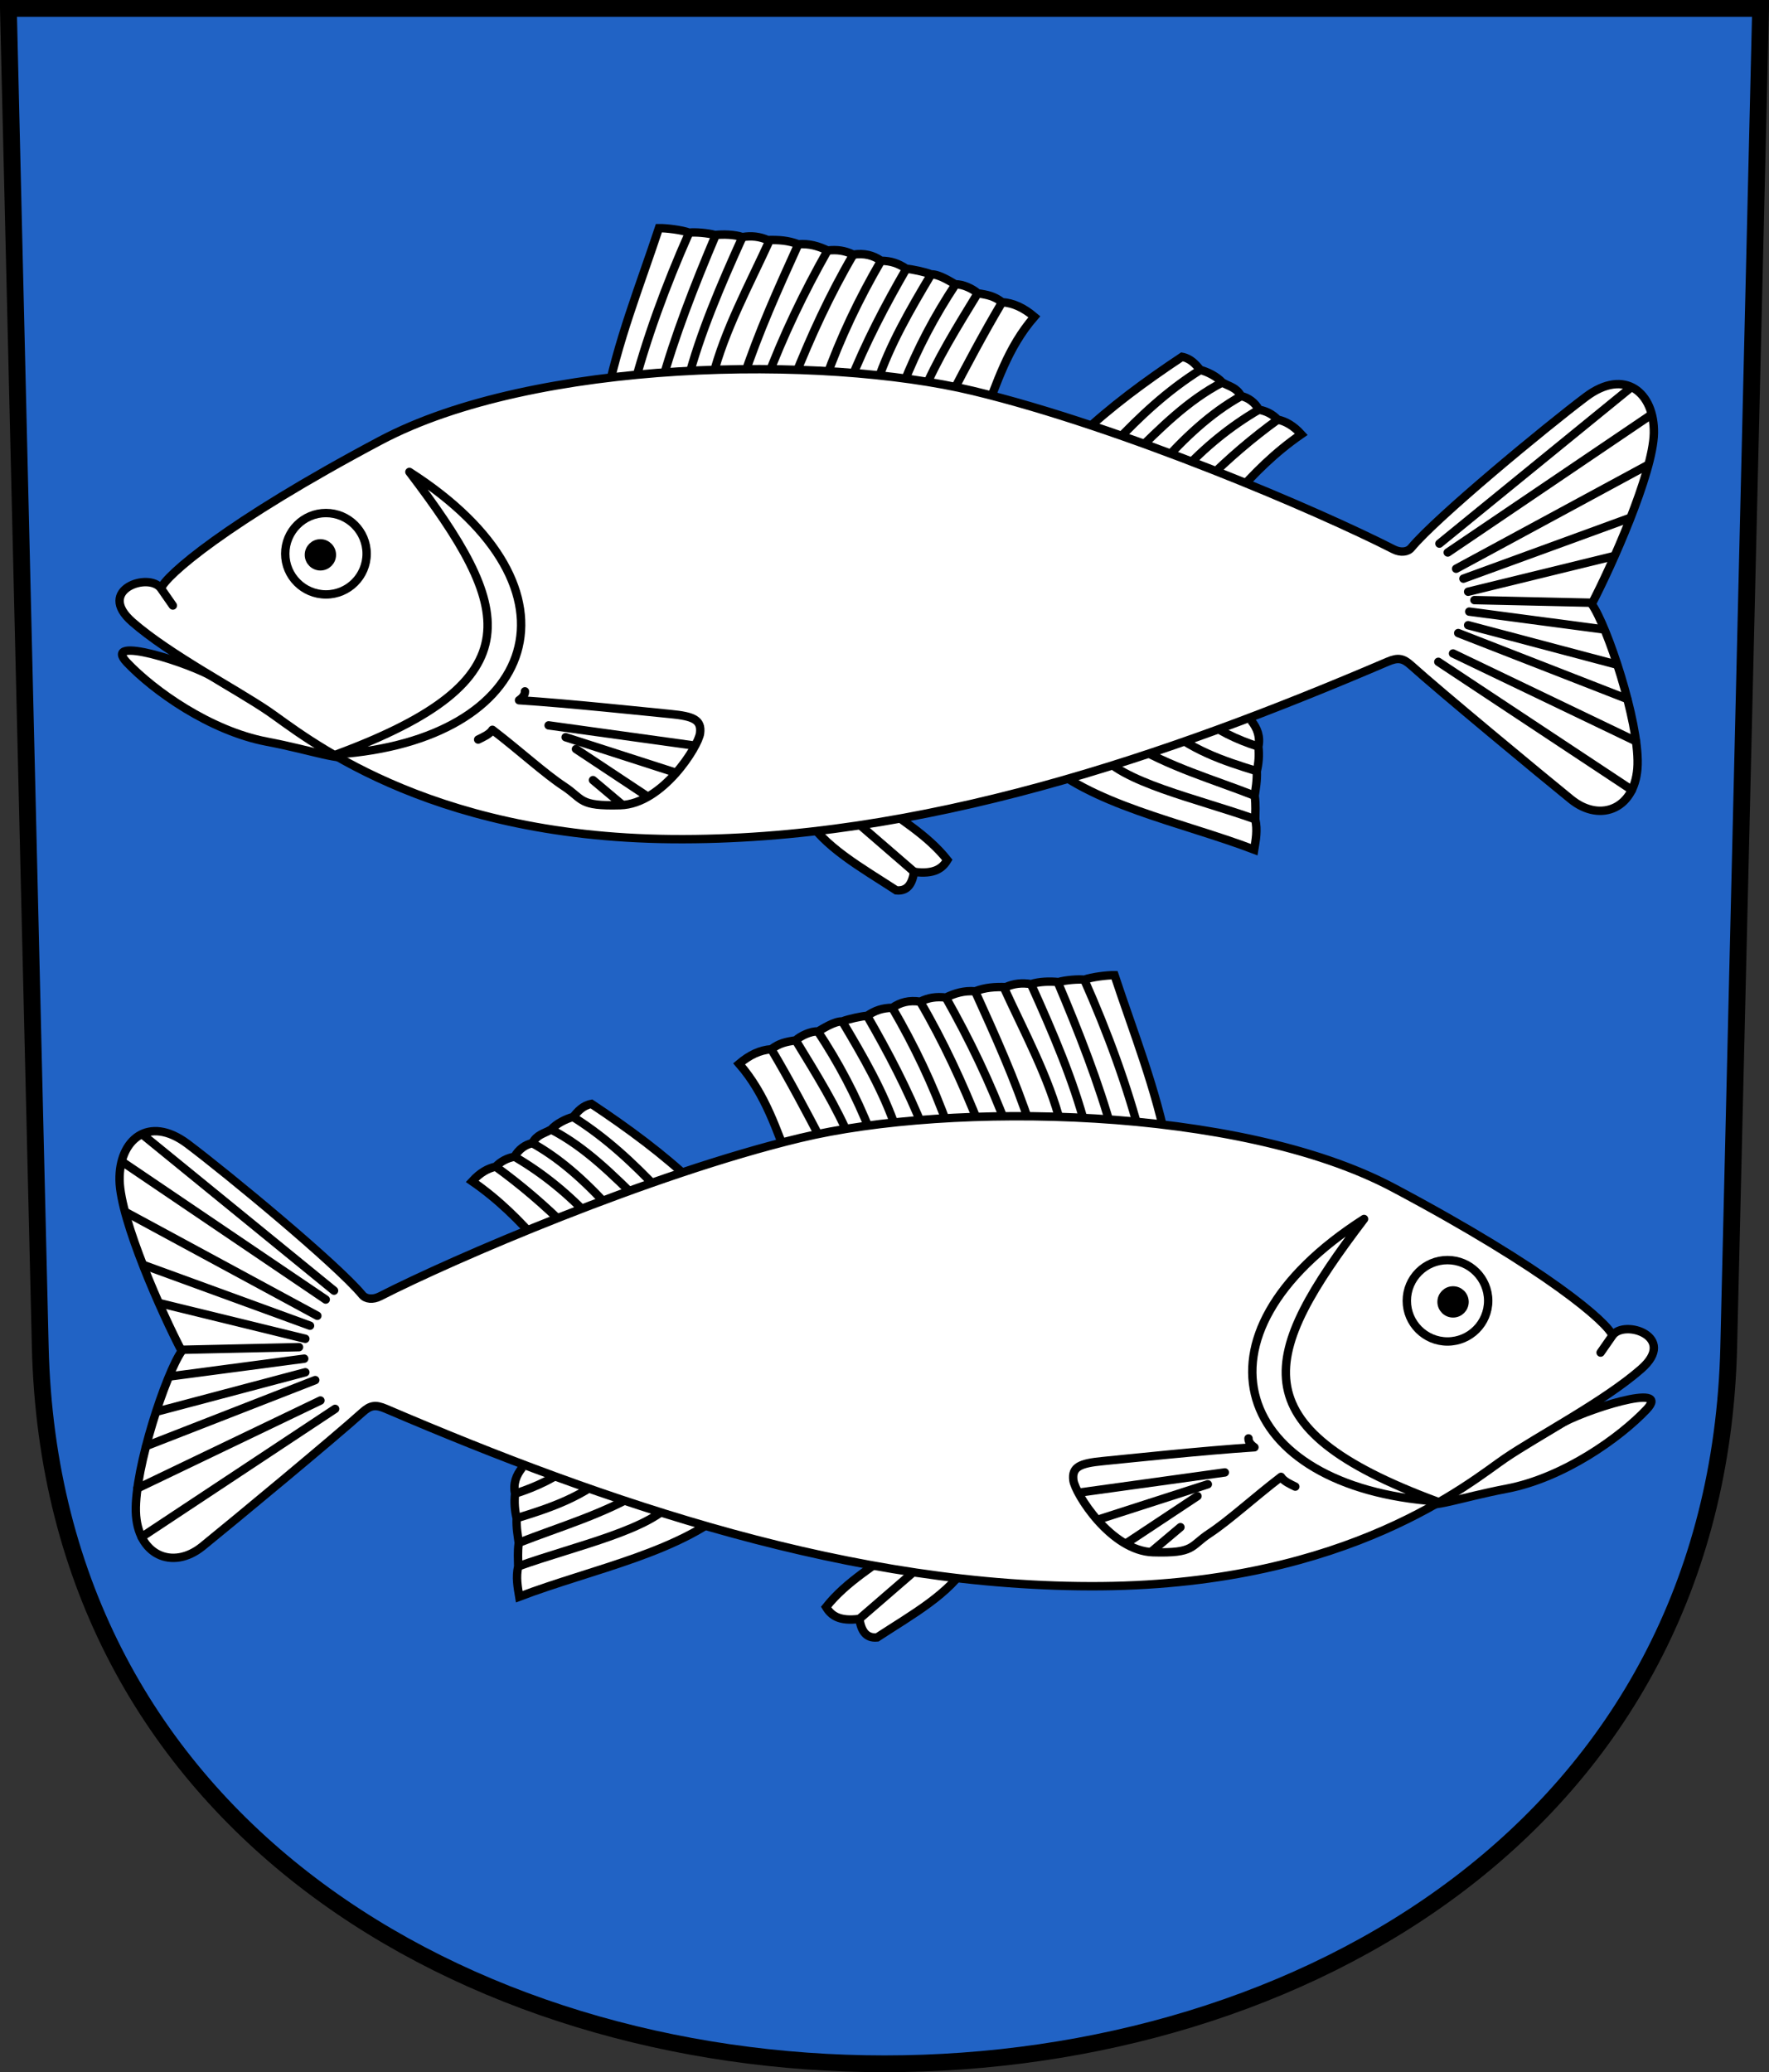 <?xml version="1.0" encoding="UTF-8"?>
<!-- Created with Inkscape (http://www.inkscape.org/) -->
<svg id="b" width="210.67" height="246.76" version="1.0" xmlns="http://www.w3.org/2000/svg" xmlns:xlink="http://www.w3.org/1999/xlink">
 <rect width="100%" height="100%" fill="#333333" stroke="none"/>
 <path d="m1 1 3.794 159.38c2.71 113.84 198.37 113.84 201.08 0l3.794-159.38z" fill="#2163c5" stroke="#000" stroke-width="2"/>
 <g id="a" stroke="#000" stroke-width="1px">
  <path d="m72.116 47.975c1.407-7.291 4.085-13.947 6.354-20.807 0.835-0.019 2.754 0.215 3.604 0.536 0.688-0.082 2.19 0.032 3.082 0.281 0.97-0.099 2.272-0.076 3.262 0.247 1.061-0.184 2.064-0.067 3.006 0.353 1.339-0.031 2.432 0.035 3.648 0.502 1.313-0.108 2.412 0.229 3.488 0.741 1.151-0.117 2.026-0.004 3.058 0.492 1.302-0.2 2.361 0.071 3.311 0.731 1.205 0.02 2.039 0.31 3.006 0.954 0.637 0.045 2.205 0.367 2.959 0.668 0.936-0.037 2.337 0.883 2.897 1.197 0.84-0.067 2.125 0.555 2.643 1.057 1.203 0.178 1.967 0.343 2.907 1.057 1.354 0.099 2.575 0.672 3.837 1.737-3.207 3.694-4.454 7.947-6.105 12.086" color="#000000" fill="#fff"/>
  <path d="m75.291 46.734c1.652-6.343 3.97-12.687 6.784-19.03" color="#000000" fill="none"/>
  <path d="m128.68 51.838c3.473-3.3 7.619-6.376 12.086-9.345 1.022 0.191 1.631 0.893 2.18 1.557 0.857 0.223 1.999 0.798 2.616 1.495 0.885 0.509 1.676 0.583 2.243 1.62 0.827 0.178 1.643 0.741 2.118 1.62 0.891 0.167 1.604 0.534 2.243 1.184 0.932 0.202 1.856 0.704 2.803 1.744-3.136 2.163-5.664 4.692-7.974 7.351" color="#000000" fill="#fff"/>
  <path d="m123.81 90.14c5.912 5.694 16.837 7.715 25.551 11.037 0.186-1.156 0.42-2.297 0.125-3.613 3e-3 -0.887 0.086-1.614-0.062-2.803 0.112-0.918 0.291-1.703 0.249-2.928 0.213-0.901 0.306-1.861 0.187-2.928 0.244-1.184-0.118-2.18-0.872-3.115" color="#000000" fill="#fff"/>
  <path d="m95.907 97.128c2.099 3.664 6.679 6.184 10.836 8.898 1.374 0.126 1.897-0.841 2.114-2.203 2.411 0.322 3.365-0.415 3.965-1.41-2.478-3.132-5.984-5.022-8.625-7.177" color="#000000" fill="#fff"/>
  <path d="m78.727 45.853c1.595-5.769 3.934-11.785 6.519-17.885" color="#000000" fill="none"/>
  <path d="m81.899 45.324c1.458-5.595 3.914-11.333 6.519-17.092" color="#000000" fill="none"/>
  <path d="m84.853 44.946c1.421-5.616 4.378-11.012 6.872-16.475" color="#000000" fill="none"/>
  <path d="m88.465 45.21c1.875-5.702 4.248-10.906 6.608-16.123" color="#000000" fill="none"/>
  <path d="m91.248 45.335c2.005-5.342 4.478-10.496 7.312-15.506" color="#000000" fill="none"/>
  <path d="m94.57 45.034c1.992-4.976 4.229-9.903 7.048-14.713" color="#000000" fill="none"/>
  <path d="m98.322 45.148c1.767-4.96 4.01-9.634 6.608-14.096" color="#000000" fill="none"/>
  <path d="m101.15 45.661c1.973-4.936 4.316-9.38 6.784-13.656" color="#000000" fill="none"/>
  <path d="m104.46 45.537c1.51-4.499 3.943-8.69 6.431-12.863" color="#000000" fill="none"/>
  <path d="m107.54 45.853c1.715-4.364 3.835-8.323 6.255-11.982" color="#000000" fill="none"/>
  <path d="m109.83 46.998c1.728-4.182 4.199-8.115 6.608-12.07" color="#000000" fill="none"/>
  <path d="m113.35 46.91c1.667-3.203 3.809-7.247 5.991-10.925" color="#000000" fill="none"/>
  <path d="m108.86 103.82-8.895-7.692" color="#000000" fill="none"/>
  <path d="m149.49 97.564c-6.937-2.483-16.179-4.429-18.564-7.974" color="#000000" fill="none"/>
  <path d="m149.43 94.76c-5.008-1.963-10.183-3.425-14.889-6.292" color="#000000" fill="none"/>
  <path d="m149.68 91.832c-4.011-1.234-8.002-2.544-11.525-5.731" color="#000000" fill="none"/>
  <path d="m149.86 88.904c-2.578-0.818-4.959-1.965-7.04-3.613" color="#000000" fill="none"/>
  <path d="m142.95 44.051c-4 2.511-7.204 5.552-10.217 8.722" color="#000000" fill="none"/>
  <path d="m145.56 45.546c-4.126 2.131-7.394 5.463-10.715 8.722" color="#000000" fill="none"/>
  <path d="m147.81 47.166c-3.73 2.075-6.813 5.056-9.718 8.286" color="#000000" fill="none"/>
  <path d="m149.92 48.785c-3.409 1.988-6.475 4.491-9.22 7.476" color="#000000" fill="none"/>
  <path d="m152.17 49.969c-3.011 2.181-5.856 4.609-8.535 7.289" color="#000000" fill="none"/>
  <path d="m25.66 80.768c-2.961-1.824-13.714-5.226-10.542-1.878 3.172 3.348 9.871 8.135 16.651 9.427 5.55 1.057 8.971 2.419 10.044 1.674 0 0-13.256-7.439-16.153-9.223z" color="#000000" fill="#fff" stroke-linejoin="round"/>
  <path d="m15.751 74.059c4.434 3.877 12.226 7.925 16.219 10.641 4.033 2.744 18.387 14.953 48.039 15.225 29.527 0.271 59.094-9.922 85.234-21.123 1.246-0.534 1.852-0.434 2.819 0.441 3.203 2.896 15.423 13.025 19.03 15.946 3.553 2.878 7.782 1.06 7.929-4.141 0.147-5.198-3.612-16.504-5.462-19.118 2.291-4.376 7.312-15.565 7.401-20.351 0.088-4.789-3.433-7.828-8.105-4.317-4.728 3.553-17.804 14.352-20.792 17.973-0.424 0.514-1.277 0.604-2.114 0.176-8.763-4.479-32.128-14.537-50.041-18.854-17.934-4.322-52.284-3.822-70.612 5.911-18.426 9.784-25.622 16.125-26.123 17.612l1.41 2.026-1.41-2.026c-1.392-2.001-7.804 0.146-3.42 3.979z" color="#000000" fill="#fff" stroke-linejoin="round"/>
  <path d="m56.945 88.068c0.565-0.283 1.379-0.628 1.695-1.16 3.26 2.496 6.213 5.214 8.533 6.741 2.32 1.527 1.722 2.376 6.695 2.235 5.036-0.141 9.303-7.015 9.502-8.565 0.207-1.612-0.813-2.03-3.524-2.291-2.772-0.267-12.044-1.262-18.035-1.644 0.422-0.29 0.719-0.643 0.705-1.057" color="#000000" fill="none" stroke-linecap="round" stroke-linejoin="round"/>
  <path d="m40.106 89.824c23.962-1.673 30.467-19.667 8.649-33.625 12.277 16.173 15.219 24.769-8.649 33.625z" color="#000000" fill="none" stroke-linejoin="round"/>
  <circle cx="38.817" cy="65.94" r="4.846" color="#000000" fill="none"/>
  <circle cx="38.156" cy="66.072" r="1.366" color="#000000"/>
  <path d="m65.336 86.379 17.18 2.379" fill="none" stroke-linecap="round" stroke-linejoin="round"/>
  <path d="m73.969 95.718-3.348-2.819" fill="none" stroke-linecap="round" stroke-linejoin="round"/>
  <path d="m67.362 87.789 13.127 4.229" fill="none" stroke-linecap="round" stroke-linejoin="round"/>
  <path d="m76.965 94.749-8.37-5.55" fill="none" stroke-linecap="round" stroke-linejoin="round"/>
  <path d="m194.34 94.075-23.05-15.263" fill="none" stroke-linecap="round"/>
  <path d="m173.04 77.816 21.804 10.466" fill="none" stroke-linecap="round"/>
  <path d="m173.66 75.386 20.122 7.849" fill="none" stroke-linecap="round"/>
  <path d="m174.84 74.452 17.63 4.672" fill="none" stroke-linecap="round"/>
  <path d="m174.97 72.832 16.01 2.118" fill="none" stroke-linecap="round"/>
  <path d="m175.59 71.461 13.83 0.311" fill="none" stroke-linecap="round"/>
  <path d="m174.84 70.465 17.319-4.236" fill="none" stroke-linecap="round"/>
  <path d="m174.28 68.907 19.81-7.226" fill="none" stroke-linecap="round"/>
  <path d="m173.41 67.724 22.801-12.335" fill="none" stroke-linecap="round"/>
  <path d="m172.41 65.792 24.109-16.322" fill="none" stroke-linecap="round"/>
  <path d="m171.42 64.733 22.551-18.378" fill="none" stroke-linecap="round"/>
 </g>
 <use transform="matrix(-1 0 0 1 211.2 88.96)" xlink:href="#a"/>
</svg>
